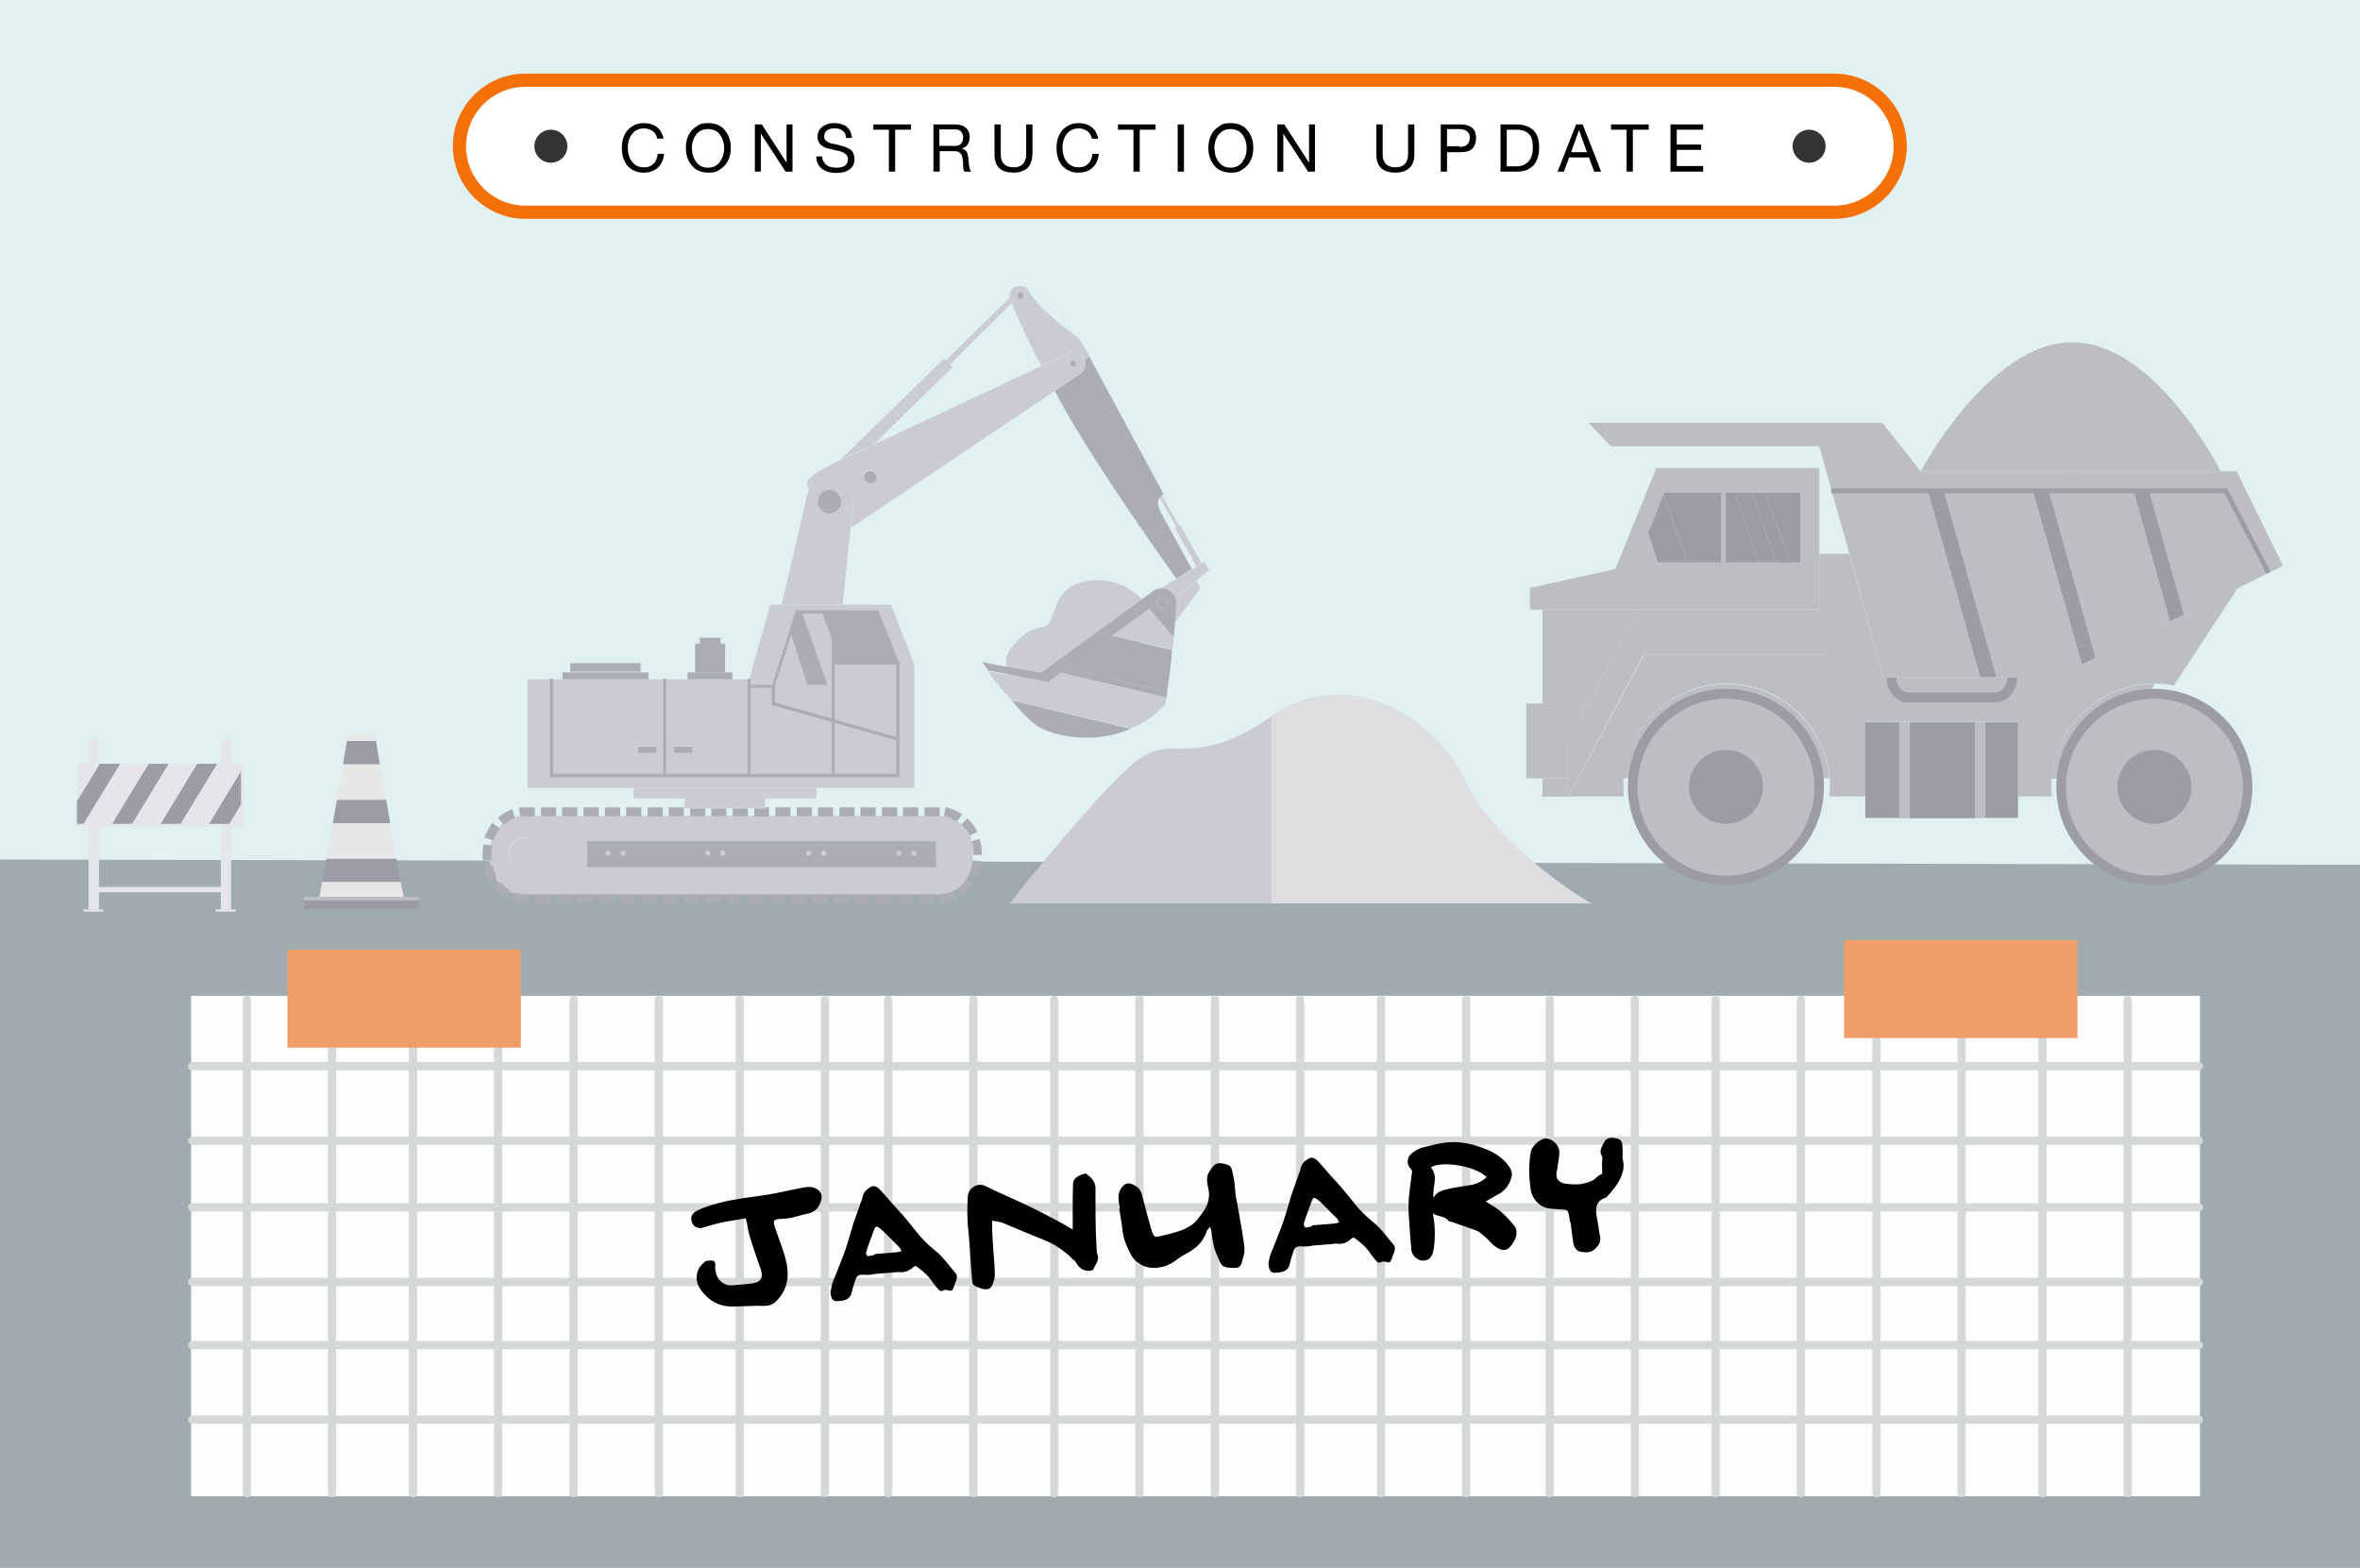 <?xml version="1.0" encoding="UTF-8"?> <svg xmlns="http://www.w3.org/2000/svg" xmlns:xlink="http://www.w3.org/1999/xlink" version="1.1" id="Layer_1" x="0px" y="0px" viewBox="0 0 715 475" style="enable-background:new 0 0 715 475;" xml:space="preserve"> <style type="text/css"> .st0{fill:#E1F1F2;} .st1{fill:#A0ABB0;} .st2{fill:#CBCBD4;} .st3{fill:#ACACB7;} .st4{fill:#DEDEE1;} .st5{fill:#BDBDC4;} .st6{fill:#9C9CA6;} .st7{fill:#E8E7E7;} .st8{fill:#E5E5EA;} .st9{fill:#FFFFFF;stroke:#F4710A;stroke-width:4;stroke-miterlimit:10;} .st10{enable-background:new ;} .st11{fill:#333333;} .st12{fill-rule:evenodd;clip-rule:evenodd;fill:#FDFDFD;} .st13{fill:none;stroke:#D4D8D9;stroke-width:2.5;stroke-linecap:round;stroke-linejoin:bevel;stroke-miterlimit:10;} .st14{fill-rule:evenodd;clip-rule:evenodd;fill:#EF9E69;} </style> <g id="Layer_1_1_"> <g> <rect class="st0" width="715" height="475"></rect> <polygon class="st1" points="0,475 715,475 715,262 0,260.4 "></polygon> <g> <g> <g> <path class="st2" d="M348.2,184.4c0,0-5.7-9.9-18.1-8.5s-9.4,13-14.1,14s-6.6,2.5-10.1,7.1c-3.6,4.6,2,15.5,9.1,17.2 C322,215.9,352.4,196,348.2,184.4z"></path> <g> <g> <g id="XMLID_14_"> <g> <path class="st2" d="M364.7,170.2l1.7,2.5l-4,3.2l0,0l-6.5,5.1c-0.7-1.6-2.2-2.7-4.1-2.7c-0.1,0-0.2,0-0.2,0l0,0l4.8-2.9 l4.7-2.9l2.2-1.3l0.8-0.5l0,0L364.7,170.2z"></path> <polygon class="st2" points="357.6,159.1 364,170.6 363.2,171.1 362.5,171.6 356,160.1 356.8,159.6 "></polygon> <path class="st2" d="M362.4,176l1.3,2.1c0,0-7.1,9.7-7.8,10.5l0,0c0.2-1.9,0.3-3.8,0.4-5.8c0-0.6-0.1-1.2-0.4-1.7 L362.4,176z"></path> <path class="st3" d="M361.1,172.4l-4.7,2.9c0,0-24-33.2-35.5-54.3c-0.5-0.9-0.9-1.8-1.4-2.6l0,0l8.2-5.5 c0.7-0.7,1.1-1.6,1.1-2.7c0-0.5-0.1-1-0.3-1.4l1.6-0.6c5.4,10,16.4,30.3,22.5,41.6c0,0-0.5,0.1-0.9,0.6 c-0.8,0.7-1.5,2.2,0.2,5.2C354.6,160.5,361.1,172.4,361.1,172.4z"></path> <path class="st3" d="M356,181c0.2,0.6,0.4,1.1,0.4,1.7c-0.1,2-0.2,3.8-0.4,5.8c-0.1,1.6-0.2,3.2-0.4,4.8l-7.4-8.8 l-11.3,8.2l-2,1.4l-11.5,8.3l-2,1.4l-3.8,2.8l-18.2-3.5c-1.1-1.6-1.9-2.6-1.9-2.6c6,1.4,18,3.3,18,3.3l33.3-24.3 c0.7-0.7,1.8-1.2,2.9-1.3c0.1,0,0.2,0,0.2,0C353.7,178.2,355.2,179.3,356,181z M353.6,182.7c0-0.9-0.7-1.7-1.7-1.7 c-0.9,0-1.7,0.7-1.7,1.7s0.7,1.7,1.7,1.7C352.8,184.4,353.6,183.6,353.6,182.7z"></path> <path class="st2" d="M348.2,184.4l7.4,8.8c-0.1,1.3-0.2,2.5-0.4,3.7l-18.3-4.4L348.2,184.4z"></path> <path class="st3" d="M336.8,192.6l18.3,4.4c-0.1,0.7-0.1,1.2-0.2,1.9l-20.1-4.8L336.8,192.6z"></path> <path class="st3" d="M334.9,194l20.1,4.8c-0.5,4.4-1,8.1-1.4,10.8l0,0l-30.2-7.2L334.9,194z"></path> <path class="st3" d="M353.7,209.6L353.7,209.6c-0.1,0.7-0.2,1.3-0.3,1.8l-31.9-7.6l2-1.4L353.7,209.6z"></path> <path class="st2" d="M321.4,203.8l31.9,7.6c-0.2,1.4-0.4,2.2-0.4,2.2c-2.4,2.5-5.1,4.5-7.8,6l-40.7-9.6 c-2.1-2.5-3.9-5-5.2-6.7l18.2,3.5L321.4,203.8z"></path> <path class="st3" d="M351.9,181c0.9,0,1.7,0.7,1.7,1.7s-0.7,1.7-1.7,1.7c-0.9,0-1.7-0.7-1.7-1.7 C350.1,181.8,350.8,181,351.9,181z"></path> <path class="st2" d="M304.5,209.8l40.7,9.6c-0.8,0.5-1.8,0.9-2.6,1.3l-36.1-8.6l0,0C305.8,211.4,305.2,210.7,304.5,209.8z"></path> <path class="st3" d="M306.5,212.2l36.1,8.6c-11.9,5.1-25,2.1-29.5-1.7C311.2,217.5,308.7,215,306.5,212.2z"></path> <path class="st2" d="M330.2,108.2l-1.6,0.6c-0.6-1.3-1.9-2.2-3.4-2.2c-0.7,0-1.3,0.2-1.9,0.6c0,0-3,1.4-7.9,3.6 c-5.6-10.9-8-16.9-8.9-18.9l0,0l-0.6-1.5l0,0c0-0.2-0.1-0.4-0.1-0.6c0-1.8,1.4-3.2,3.2-3.2c1.2,0,2.3,0.7,2.8,1.7 c1.2,2.5,5,6.1,8.4,9s6.6,5.1,6.6,5.1S328.2,104.6,330.2,108.2z M309.6,89.7c0-0.3-0.2-0.5-0.5-0.5s-0.5,0.2-0.5,0.5 s0.2,0.5,0.5,0.5S309.6,90,309.6,89.7z"></path> <path class="st2" d="M328.5,108.9c0.2,0.5,0.3,0.9,0.3,1.4c0,1-0.5,2-1.1,2.7l-8.2,5.5l0,0l-61.7,41.4l0.7-6.3 c0.1-0.5,0.1-0.8,0.1-1.3c0-3.9-3.3-7.2-7.2-7.2c-2.5,0-4.8,1.3-6.1,3.4c-1.1-2.2-2.3-3.2,6.1-7.5c0.7-0.4,1.8-0.9,3.3-1.6 c2.5-1.2,6.1-2.9,10.4-4.9c15.2-7.1,38.6-18,50.5-23.7c4.8-2.2,7.9-3.6,7.9-3.6c0.6-0.4,1.2-0.6,1.9-0.6 C326.6,106.6,327.9,107.5,328.5,108.9z M326,110.3c0-0.5-0.4-0.9-0.9-0.9s-0.9,0.4-0.9,0.9s0.4,0.9,0.9,0.9 S326,110.7,326,110.3z M265.6,144.3c0-1-0.8-1.9-1.9-1.9s-1.9,0.8-1.9,1.9s0.8,1.9,1.9,1.9S265.6,145.4,265.6,144.3z"></path> <path class="st3" d="M325.1,109.3c0.5,0,0.9,0.4,0.9,0.9s-0.4,0.9-0.9,0.9s-0.9-0.4-0.9-0.9 C324.3,109.7,324.6,109.3,325.1,109.3z"></path> <path class="st2" d="M309.1,89.2c0.3,0,0.5,0.2,0.5,0.5s-0.2,0.5-0.5,0.5s-0.5-0.2-0.5-0.5S308.9,89.2,309.1,89.2z"></path> <path class="st2" d="M306.5,91.8l-18.6,18.6l-1.3-1.3l19.4-19l0.1,0.2l0,0c0.1,0.2,0.1,0.4,0.2,0.6l0.1,0.1 C306.2,91.1,306.3,91.3,306.5,91.8z"></path> <path class="st3" d="M297.5,258.4v0.6h-2.7v-0.6c0-0.7-0.1-1.3-0.2-1.9c0-0.2-0.1-0.4-0.1-0.6c-0.1-0.4-0.2-0.7-0.3-1 l2.6-0.8C297.2,255.5,297.5,256.9,297.5,258.4z"></path> <path class="st3" d="M294.7,260.7l2.7,0.2c-0.1,1.7-0.6,3.4-1.2,4.9l-2.5-1c0.1-0.2,0.2-0.5,0.3-0.7 c0.1-0.3,0.2-0.6,0.3-0.9v-0.1c0-0.2,0.1-0.3,0.1-0.5c0.1-0.6,0.2-1.1,0.3-1.7l0,0C294.7,260.8,294.7,260.8,294.7,260.7z"></path> <path class="st3" d="M296.1,252.1l-2.5,1.1c-0.3-0.7-0.7-1.2-1-1.8c-0.2-0.3-0.4-0.6-0.7-0.8c-0.2-0.3-0.5-0.5-0.7-0.7 l1.9-2C294.4,249.2,295.4,250.5,296.1,252.1z"></path> <path class="st3" d="M292.9,266.3l2.3,1.5c-0.9,1.5-2.2,2.8-3.5,3.7l-1.6-2.2c0,0,0,0,0.1,0c0.3-0.2,0.5-0.4,0.7-0.6 c0.3-0.2,0.5-0.5,0.7-0.7s0.4-0.4,0.6-0.7C292.5,266.9,292.7,266.5,292.9,266.3z"></path> <path class="st2" d="M294.7,259.1v0.8c0,0.4,0,0.7-0.1,1.1l0,0c-0.1,0.6-0.1,1.1-0.3,1.7c0,0.2-0.1,0.3-0.1,0.5v0.1 c-0.1,0.3-0.2,0.6-0.3,0.9c-0.1,0.3-0.2,0.5-0.3,0.7c-0.2,0.5-0.5,1-0.7,1.4s-0.5,0.7-0.7,1c-0.2,0.2-0.4,0.5-0.6,0.7 c-0.2,0.3-0.5,0.5-0.7,0.7s-0.5,0.4-0.7,0.6c0,0,0,0-0.1,0c-0.5,0.3-0.9,0.6-1.4,0.8c-1.2,0.6-2.5,0.9-3.8,0.9H283h-4.6 h-1.9h-4.6H270h-4.6h-1.9H259h-1.9h-4.6h-1.9H246h-1.9h-4.6h-1.9H233h-1.9h-4.6h-1.9H220h-1.9h-4.6h-1.9H207h-1.9h-4.6 h-1.9H194h-1.9h-4.7h-1.9h-4.6H179h-4.6h-1.9h-4.6H166h-4.6h-1.9h-1.6c-0.4,0-0.7,0-0.9-0.1c0,0,0,0-0.1,0 c-1-0.1-2.1-0.5-3-0.9l0,0c-0.3-0.2-0.6-0.3-0.8-0.5s-0.6-0.4-0.7-0.6l-0.1-0.1c-0.2-0.2-0.4-0.4-0.6-0.6 c-0.1-0.1-0.1-0.1-0.1-0.2c-0.2-0.2-0.4-0.4-0.6-0.6l-0.1-0.1c-0.4-0.5-0.7-0.8-0.9-1.3c-0.2-0.3-0.4-0.6-0.5-0.9 c-0.2-0.3-0.3-0.7-0.4-0.9c-0.2-0.7-0.5-1.3-0.6-2s-0.2-1.6-0.2-2.3v-1.4c0-0.7,0.1-1.3,0.2-2c0-0.1,0-0.2,0-0.2 c0.1-0.7,0.3-1.2,0.5-1.9c0.1-0.3,0.2-0.5,0.3-0.7c0,0,0,0,0-0.1c0.1-0.2,0.2-0.5,0.4-0.7c0-0.1,0.1-0.3,0.2-0.4 c0.1-0.2,0.2-0.4,0.3-0.6c0.2-0.4,0.5-0.7,0.7-0.9c0.4-0.5,0.7-0.8,1.1-1.2c0.3-0.2,0.6-0.5,0.7-0.7c0.8-0.6,1.7-1,2.6-1.4 c0.5-0.2,1-0.3,1.6-0.4c0.1,0,0.3,0,0.4-0.1c0.3,0,0.6,0,0.7,0h3.3h1.9h4.6h1.9h4.6h1.9h4.6h1.9h4.6h1.9h4.6h1.9h4.6h1.9 h4.6h1.9h4.6h1.9h4.6h1.9h4.6h1.9h4.6h1.9h4.6h1.9h4.6h1.9h4.6h1.9h4.6h1.9h4.6h1.9h4.6h1.9h4.6h1.9h4.6h0.2 c0.6,0,1.2,0.1,1.8,0.2c0.1,0,0.2,0,0.3,0.1c0.2,0,0.4,0.1,0.6,0.2c0.2,0.1,0.4,0.1,0.6,0.2c0.1,0,0.1,0,0.2,0.1 c0.2,0.1,0.5,0.2,0.7,0.4c0.1,0,0.2,0.1,0.3,0.2c0.2,0.1,0.4,0.2,0.6,0.3c0.1,0,0.1,0.1,0.2,0.1c0.5,0.3,0.8,0.7,1.2,1 c0.3,0.2,0.5,0.5,0.7,0.7c0.2,0.3,0.5,0.6,0.7,0.8c0.4,0.6,0.7,1.1,1,1.8l0,0c0.2,0.5,0.5,1,0.6,1.6c0.1,0.4,0.2,0.7,0.3,1 c0,0.2,0.1,0.4,0.1,0.6c0.1,0.7,0.2,1.3,0.2,1.9L294.7,259.1L294.7,259.1z M283.6,262.6v-8H177.9v8H283.6z M164.4,258.8 c0-2.8-2.2-5.1-5.1-5.1c-2.9,0-5.1,2.2-5.1,5.1c0,2.8,2.2,5.1,5.1,5.1S164.4,261.6,164.4,258.8z"></path> <path class="st3" d="M291.5,246.7l-1.6,2.2c-0.1,0-0.1-0.1-0.2-0.1c-0.2-0.1-0.4-0.2-0.6-0.3c-0.1-0.1-0.2-0.1-0.3-0.2 c-0.2-0.1-0.5-0.2-0.7-0.4c-0.1,0-0.1-0.1-0.2-0.1c-0.2-0.1-0.4-0.1-0.6-0.2s-0.4-0.1-0.6-0.2c-0.1,0-0.2-0.1-0.3-0.1 c-0.1,0-0.3-0.1-0.4-0.1l0.5-2.7C288.4,245,290.1,245.7,291.5,246.7z"></path> <path class="st3" d="M288.7,270l1.2,2.4c-1.6,0.7-3.3,1.1-5.1,1.1h-0.1l0.1-2.7C286.3,270.9,287.6,270.6,288.7,270z"></path> <path class="st2" d="M287.9,110.5l0.7,0.7l-23.7,23.3c-4.2,2-7.8,3.6-10.4,4.9l31.5-30.8l0.7,0.7L287.9,110.5z"></path> <rect x="280.1" y="244.6" class="st3" width="4.6" height="2.7"></rect> <path class="st3" d="M283.6,254.7v8H177.9v-8L283.6,254.7L283.6,254.7z M277.6,258.5c0-0.4-0.4-0.7-0.7-0.7 s-0.7,0.4-0.7,0.7c0,0.4,0.4,0.7,0.7,0.7S277.6,258.9,277.6,258.5z M273,258.5c0-0.4-0.4-0.7-0.7-0.7s-0.7,0.4-0.7,0.7 c0,0.4,0.4,0.7,0.7,0.7C272.7,259.2,273,258.9,273,258.5z M250.3,258.5c0-0.4-0.4-0.7-0.7-0.7s-0.7,0.4-0.7,0.7 c0,0.4,0.4,0.7,0.7,0.7C250,259.2,250.3,258.9,250.3,258.5z M245.7,258.5c0-0.4-0.4-0.7-0.7-0.7c-0.4,0-0.7,0.4-0.7,0.7 c0,0.4,0.4,0.7,0.7,0.7C245.4,259.2,245.7,258.9,245.7,258.5z M219.7,258.5c0-0.4-0.4-0.7-0.7-0.7c-0.4,0-0.7,0.4-0.7,0.7 c0,0.4,0.4,0.7,0.7,0.7S219.7,258.9,219.7,258.5z M215.1,258.5c0-0.4-0.4-0.7-0.7-0.7s-0.7,0.4-0.7,0.7 c0,0.4,0.4,0.7,0.7,0.7C214.8,259.2,215.1,258.9,215.1,258.5z M189.5,258.5c0-0.4-0.4-0.7-0.7-0.7s-0.7,0.4-0.7,0.7 c0,0.4,0.4,0.7,0.7,0.7C189.2,259.2,189.5,258.9,189.5,258.5z M184.9,258.5c0-0.4-0.4-0.7-0.7-0.7s-0.7,0.4-0.7,0.7 c0,0.4,0.4,0.7,0.7,0.7S184.9,258.9,184.9,258.5z"></path> <rect x="278.4" y="270.9" class="st3" width="4.6" height="2.7"></rect> <rect x="273.6" y="244.6" class="st3" width="4.6" height="2.7"></rect> <path class="st2" d="M276.8,257.7c0.4,0,0.7,0.4,0.7,0.7c0,0.4-0.4,0.7-0.7,0.7s-0.7-0.4-0.7-0.7 C276.1,258.1,276.5,257.7,276.8,257.7z"></path> <polygon class="st2" points="277,201.2 277,238.7 247.3,238.7 192,238.7 159.8,238.7 159.8,205.8 167.1,205.8 167.1,235 201.4,235 227,235 252.5,235 272,235 272,224.1 272,200.9 265.6,185.4 265.6,183.2 269.9,183.2 "></polygon> <rect x="272" y="270.9" class="st3" width="4.6" height="2.7"></rect> <path class="st2" d="M272.2,257.7c0.4,0,0.7,0.4,0.7,0.7c0,0.4-0.4,0.7-0.7,0.7s-0.7-0.4-0.7-0.7S271.9,257.7,272.2,257.7z "></path> <polygon class="st2" points="272,224.1 272,235 252.5,235 252.5,218.5 "></polygon> <polygon class="st2" points="272,200.9 272,224.1 252.5,218.5 252.5,208.1 252.5,202.4 252.5,200.9 "></polygon> <polygon class="st3" points="265.6,185.4 272,200.9 252.5,200.9 252.5,194.9 252.5,185.4 "></polygon> <rect x="267.2" y="244.6" class="st3" width="4.6" height="2.7"></rect> <rect x="265.5" y="270.9" class="st3" width="4.6" height="2.7"></rect> <polygon class="st2" points="265.6,183.2 265.6,185.4 252.5,185.4 248.9,185.4 246.4,185.4 243,185.4 241.4,185.4 239.4,191.7 239.4,191.7 234.3,208.1 227,208.1 227,205.8 233.4,183.2 236.8,183.2 255.3,183.2 "></polygon> <rect x="260.7" y="244.6" class="st3" width="4.6" height="2.7"></rect> <path class="st3" d="M263.7,142.6c1,0,1.9,0.8,1.9,1.9s-0.8,1.9-1.9,1.9s-1.9-0.8-1.9-1.9S262.7,142.6,263.7,142.6z"></path> <rect x="259" y="270.9" class="st3" width="4.6" height="2.7"></rect> <rect x="254.3" y="244.6" class="st3" width="4.6" height="2.7"></rect> <path class="st2" d="M258.5,152.2c0,0.5,0,0.9-0.1,1.3l-0.7,6.3l0,0l-2.4,23.4h-18.5l7.4-31.8v-0.1l0.3-1.3 c0.2-0.6,0.5-1.1,0.7-1.6c1.3-2.1,3.6-3.4,6.1-3.4C255.3,145,258.5,148.2,258.5,152.2z M254.9,152c0-2.1-1.6-3.6-3.6-3.6 s-3.6,1.6-3.6,3.6s1.6,3.6,3.6,3.6C253.2,155.7,254.9,154,254.9,152z"></path> <rect x="252.6" y="270.9" class="st3" width="4.6" height="2.7"></rect> <polygon class="st2" points="252.5,218.5 252.5,235 227,235 227,208.1 234.3,208.1 234.3,213.3 "></polygon> <polygon class="st2" points="250.9,208.1 252.5,208.1 252.5,218.5 234.3,213.3 234.3,208.1 244.7,208.1 "></polygon> <polygon class="st2" points="252.5,202.4 252.5,208.1 250.9,208.1 243,185.4 246.4,185.4 "></polygon> <polygon class="st2" points="252.5,200.9 252.5,202.4 246.4,185.4 248.9,185.4 252.5,194.9 "></polygon> <polygon class="st3" points="252.5,185.4 252.5,194.9 248.9,185.4 "></polygon> <rect x="247.8" y="244.6" class="st3" width="4.6" height="2.7"></rect> <circle class="st3" cx="251.3" cy="152" r="3.6"></circle> <polygon class="st3" points="250.9,208.1 244.7,208.1 239.4,191.7 239.4,191.7 241.4,185.4 243,185.4 "></polygon> <rect x="246.1" y="270.9" class="st3" width="4.6" height="2.7"></rect> <path class="st2" d="M249.5,257.7c0.4,0,0.7,0.4,0.7,0.7c0,0.4-0.4,0.7-0.7,0.7s-0.7-0.4-0.7-0.7S249.1,257.7,249.5,257.7z "></path> <polygon class="st2" points="247.3,238.7 247.3,241.9 231.8,241.9 207.4,241.9 192,241.9 192,238.7 "></polygon> <rect x="241.4" y="244.6" class="st3" width="4.6" height="2.7"></rect> <path class="st2" d="M245,257.7c0.4,0,0.7,0.4,0.7,0.7c0,0.4-0.4,0.7-0.7,0.7s-0.7-0.4-0.7-0.7S244.5,257.7,245,257.7z"></path> <polygon class="st2" points="239.4,191.7 244.7,208.1 234.3,208.1 "></polygon> <rect x="239.7" y="270.9" class="st3" width="4.6" height="2.7"></rect> <rect x="234.9" y="244.6" class="st3" width="4.6" height="2.7"></rect> <rect x="233.2" y="270.9" class="st3" width="4.6" height="2.7"></rect> <polygon class="st3" points="233,244.6 233,247.4 228.5,247.4 228.5,244.9 231.8,244.9 231.8,244.6 "></polygon> <rect x="228.5" y="244.6" class="st2" width="3.4" height="0.3"></rect> <polygon class="st2" points="231.8,241.9 231.8,244.6 228.5,244.6 228.5,244.9 226.6,244.9 226.6,244.6 222,244.6 222,244.9 220.1,244.9 220.1,244.6 215.5,244.6 215.5,244.9 213.7,244.9 213.7,244.6 209.1,244.6 209.1,244.9 207.4,244.9 207.4,241.9 "></polygon> <rect x="226.8" y="270.9" class="st3" width="4.6" height="2.7"></rect> <path class="st2" d="M227,208.1V235h-25.6v-29.2h7H222h5.1L227,208.1L227,208.1z M209.8,228v-1.9h-5.6v1.9H209.8z"></path> <rect x="222" y="244.9" class="st3" width="4.6" height="2.4"></rect> <rect x="222" y="244.6" class="st2" width="4.6" height="0.3"></rect> <rect x="220.3" y="270.9" class="st3" width="4.6" height="2.7"></rect> <polygon class="st3" points="221.9,203.7 221.9,205.8 208.3,205.8 208.3,203.7 210.6,203.7 219.7,203.7 "></polygon> <rect x="215.5" y="244.9" class="st3" width="4.6" height="2.4"></rect> <rect x="215.5" y="244.6" class="st2" width="4.6" height="0.3"></rect> <polygon class="st3" points="219.7,195 219.7,203.7 210.6,203.7 210.6,195 212,195 218.3,195 "></polygon> <path class="st2" d="M218.9,257.7c0.5,0,0.7,0.4,0.7,0.7c0,0.4-0.4,0.7-0.7,0.7c-0.4,0-0.7-0.4-0.7-0.7 S218.5,257.7,218.9,257.7z"></path> <rect x="213.9" y="270.9" class="st3" width="4.6" height="2.7"></rect> <rect x="212" y="193.2" class="st3" width="6.3" height="1.9"></rect> <path class="st2" d="M214.3,257.7c0.5,0,0.7,0.4,0.7,0.7c0,0.4-0.4,0.7-0.7,0.7s-0.7-0.4-0.7-0.7S213.9,257.7,214.3,257.7z "></path> <rect x="209.1" y="244.9" class="st3" width="4.6" height="2.4"></rect> <rect x="209.1" y="244.6" class="st2" width="4.6" height="0.3"></rect> <rect x="207.3" y="270.9" class="st3" width="4.6" height="2.7"></rect> <rect x="204.2" y="226.2" class="st3" width="5.6" height="1.9"></rect> <rect x="202.6" y="244.6" class="st3" width="4.6" height="2.7"></rect> <rect x="200.8" y="270.9" class="st3" width="4.6" height="2.7"></rect> <path class="st2" d="M201.4,205.8v29.3h-34.2v-29.3h3.3h26H201.4z M198.9,228v-1.9h-5.6v1.9H198.9z"></path> <rect x="196.2" y="244.6" class="st3" width="4.6" height="2.7"></rect> <rect x="194.4" y="270.9" class="st3" width="4.6" height="2.7"></rect> <rect x="193.3" y="226.2" class="st3" width="5.6" height="1.9"></rect> <polygon class="st3" points="196.5,203.7 196.5,205.8 170.4,205.8 170.4,203.7 172.8,203.7 194.1,203.7 "></polygon> <rect x="189.7" y="244.6" class="st3" width="4.6" height="2.7"></rect> <rect x="172.8" y="200.9" class="st3" width="21.3" height="2.6"></rect> <rect x="187.9" y="270.9" class="st3" width="4.6" height="2.7"></rect> <path class="st2" d="M188.8,257.7c0.4,0,0.7,0.4,0.7,0.7c0,0.4-0.4,0.7-0.7,0.7s-0.7-0.4-0.7-0.7 C188,258.1,188.3,257.7,188.8,257.7z"></path> <rect x="183.3" y="244.6" class="st3" width="4.6" height="2.7"></rect> <rect x="181.5" y="270.9" class="st3" width="4.6" height="2.7"></rect> <path class="st2" d="M184.2,257.7c0.4,0,0.7,0.4,0.7,0.7c0,0.4-0.4,0.7-0.7,0.7s-0.7-0.4-0.7-0.7 C183.4,258.1,183.7,257.7,184.2,257.7z"></path> <rect x="176.8" y="244.6" class="st3" width="4.6" height="2.7"></rect> <rect x="175" y="270.9" class="st3" width="4.6" height="2.7"></rect> <rect x="170.3" y="244.6" class="st3" width="4.6" height="2.7"></rect> <rect x="168.6" y="270.9" class="st3" width="4.6" height="2.7"></rect> <rect x="163.9" y="244.6" class="st3" width="4.6" height="2.7"></rect> <rect x="162.1" y="270.9" class="st3" width="4.6" height="2.7"></rect> <path class="st2" d="M159.4,253.8c2.8,0,5.1,2.2,5.1,5.1c0,2.8-2.2,5.1-5.1,5.1s-5.1-2.2-5.1-5.1S156.6,253.8,159.4,253.8z "></path> <path class="st3" d="M162,244.6v2.7h-3.3c-0.3,0-0.6,0-0.7,0s-0.3,0-0.4,0.1l-0.4-2.7c0.5-0.1,1-0.1,1.5-0.1H162z"></path> <path class="st3" d="M160.3,270.9v2.7h-1.6c-1.1,0-2.3-0.2-3.4-0.6l0.8-2.6c0.5,0.2,1,0.3,1.6,0.4h0.1 c0.3,0,0.7,0.1,0.9,0.1H160.3L160.3,270.9z"></path> <path class="st3" d="M155.2,245.2l0.8,2.6c-0.9,0.3-1.9,0.7-2.6,1.4c-0.3,0.2-0.6,0.5-0.7,0.7l-1.9-2.1 C152,246.6,153.5,245.8,155.2,245.2z"></path> <path class="st3" d="M154.6,269.9l-1.2,2.4c-1.5-0.8-2.8-1.9-3.9-3.3l2.2-1.8c0,0,0,0.1,0.1,0.1c0.2,0.2,0.4,0.4,0.6,0.6 c0,0.1,0.1,0.1,0.1,0.2c0.2,0.2,0.4,0.4,0.6,0.6l0.1,0.1c0.3,0.2,0.5,0.4,0.7,0.6C154.1,269.6,154.3,269.7,154.6,269.9 L154.6,269.9z"></path> <path class="st3" d="M151.4,251c-0.3,0.3-0.5,0.7-0.7,0.9c-0.1,0.2-0.2,0.4-0.3,0.6c-0.1,0.1-0.2,0.3-0.2,0.4 c-0.1,0.2-0.2,0.5-0.4,0.7v0.1c-0.1,0.2-0.2,0.5-0.3,0.7c0,0.1-0.1,0.1-0.1,0.2l-2.6-0.8c0.6-1.7,1.3-3.2,2.4-4.5 L151.4,251z"></path> <path class="st3" d="M150.1,265.1c0.2,0.3,0.3,0.7,0.5,0.9l-2.3,1.4c-0.8-1.5-1.5-3.1-1.8-4.8l2.7-0.5 c0.1,0.7,0.4,1.3,0.6,2C149.9,264.5,149.9,264.8,150.1,265.1z"></path> <path class="st3" d="M149.1,256.2c0,0.1,0,0.2,0,0.2c-0.1,0.7-0.2,1.3-0.2,2v1.4c0,0.2,0,0.5,0,0.7l-2.7,0.2 c0-0.3,0-0.6,0-0.8v-1.4c0-0.9,0.1-1.8,0.2-2.7L149.1,256.2z"></path> </g> </g> <g> <rect x="234.3" y="207.5" class="st2" width="18.2" height="0.9"></rect> </g> <g> <rect x="252" y="185.3" class="st3" width="0.9" height="33"></rect> </g> <g> <rect x="252.5" y="200.4" class="st3" width="19.5" height="0.9"></rect> </g> <g> <polygon class="st3" points="272.5,235.5 166.6,235.5 166.6,205.7 167.6,205.7 167.6,234.4 271.5,234.4 271.5,201 265.3,185.9 241.7,185.9 234.6,208.4 226.8,208.4 226.8,207.5 234,207.5 241.1,184.9 266,184.9 266.1,185.1 272.5,200.9 "></polygon> </g> <g> <rect x="226.5" y="205.7" class="st3" width="0.9" height="29.3"></rect> </g> <g> <rect x="200.9" y="205.7" class="st3" width="0.9" height="29.3"></rect> </g> <g> <polygon class="st3" points="271.9,224.4 233.8,213.6 233.8,208 234.8,208 234.8,212.8 272.2,223.5 "></polygon> </g> <g> <path class="st3" d="M309.2,90.5c-0.6,0-0.9-0.5-0.9-0.9c0-0.6,0.5-0.9,0.9-0.9c0.6,0,0.9,0.5,0.9,0.9 C310.1,90.2,309.7,90.5,309.2,90.5z"></path> </g> <g> <rect x="252" y="218.4" class="st3" width="0.9" height="16.6"></rect> </g> <g> <rect x="353.9" y="149.7" transform="matrix(0.871 -0.491 0.491 0.871 -30.441 194.05)" class="st2" width="0.9" height="10.6"></rect> </g> </g> <g> <path class="st2" d="M305.9,273.7h176c0,0-28.3-16.5-37.9-36.9s-36.1-35.5-58.9-19.7c-22.7,15.7-28.9,5.9-38.9,12.1 C336.2,235.3,305.9,273.7,305.9,273.7z"></path> <path class="st4" d="M385.2,273.7H482c0,0-28.3-16.5-37.9-36.9s-36.1-35.5-58.9-19.7V273.7z"></path> </g> </g> </g> </g> <g> <g id="XMLID_15_"> <g> <path class="st5" d="M489.4,172.4l12.4-30.6h49.4v26v16.9h-54.3h-29.6h-3.8v-6.6L489.4,172.4z M503.8,148.6l-0.1,0.3l0,0 l-4.7,11.7l-4.2,10.6h7.6h9h10.8h11h5.3h4.3h3.5v-22.5h-11.8h-4h-5.1h-3.1L503.8,148.6L503.8,148.6z"></path> <polygon class="st6" points="503.8,148.6 522.3,148.6 522.3,171.2 511.5,171.2 503.7,149 503.7,148.9 "></polygon> <polygon class="st5" points="677.6,142.8 691.7,171.4 687.4,173.5 674.5,148.6 651.1,148.6 646.3,148.6 620.7,148.6 615.8,148.6 588.9,148.6 584,148.6 554.9,148.6 551.2,135.2 488.1,135.2 481.2,128.1 570.3,128.1 581.9,142.8 627.8,142.8 672.8,142.8 "></polygon> <polygon class="st5" points="674.5,148.6 687.4,173.5 678,178.2 678,178.2 661.7,186.2 651.1,148.6 "></polygon> <path class="st5" d="M630.7,201.3l4.2-2.1l0,0l22.5-10.9l4.2-2.1l16.3-8l-19.3,29.5c-1.9-0.4-3.8-0.6-5.8-0.6 c-16.3,0-29.8,12.6-31.2,28.5c-0.1,0.8-0.1,1.8-0.1,2.7c0,1,0.1,2,0.2,3h-10.3v-22.6h-10h-3.1h-19.8h-3.1h-10.3v22.6h-4.9 v-18.2v-38.4v-16.9l10.3,37.2h1c0,4.1,3,7.6,6.6,7.6h26.5c3.6,0,6.6-3.4,6.6-7.6h11.9L630.7,201.3z"></path> <path class="st5" d="M652.8,210.3c15.5,0,28.2,12.6,28.2,28.2c0,15.5-12.6,28.2-28.2,28.2s-28.2-12.6-28.2-28.2 c0-0.9,0-1.8,0.2-2.7c1.3-13.8,12.5-24.6,26.4-25.5C651.8,210.3,652.2,210.3,652.8,210.3z M678,238.5 c0-13.8-11.2-25.1-25.1-25.1c-13.8,0-25.1,11.2-25.1,25.1c0,13.8,11.2,25.1,25.1,25.1C666.7,263.5,678,252.3,678,238.5z"></path> <path class="st5" d="M672.8,142.8h-45v-39.1C653.2,103.7,672.8,142.8,672.8,142.8z"></path> <path class="st5" d="M652.8,213.4c13.8,0,25.1,11.2,25.1,25.1c0,13.8-11.2,25.1-25.1,25.1c-13.8,0-25.1-11.2-25.1-25.1 C627.7,224.6,639,213.4,652.8,213.4z M665.6,238.5c0-7-5.7-12.7-12.7-12.7s-12.7,5.7-12.7,12.7s5.7,12.7,12.7,12.7 S665.6,245.5,665.6,238.5z"></path> <path class="st6" d="M652.8,225.7c7,0,12.7,5.7,12.7,12.7s-5.7,12.7-12.7,12.7s-12.7-5.7-12.7-12.7S645.8,225.7,652.8,225.7z"></path> <polygon class="st6" points="651.1,148.6 661.7,186.2 657.4,188.3 646.3,148.6 "></polygon> <polygon class="st5" points="646.3,148.6 657.4,188.3 634.9,199.3 620.7,148.6 "></polygon> <path class="st5" d="M652.8,207.2l-1.7,3.2c-13.8,0.8-25.1,11.7-26.4,25.5h-0.1h-3.1C623,219.8,636.5,207.2,652.8,207.2z"></path> <polygon class="st6" points="620.7,148.6 634.9,199.3 634.9,199.3 630.7,201.3 615.8,148.6 "></polygon> <polygon class="st5" points="608.1,205.2 604.9,205.2 588.9,148.6 615.8,148.6 630.7,201.3 623,205.2 611.2,205.2 "></polygon> <path class="st5" d="M627.8,103.7v39.1h-45.9C581.9,142.8,602.6,103.7,627.8,103.7z"></path> <polygon class="st6" points="611.4,241.5 611.4,247.8 601.4,247.8 601.4,218.8 611.4,218.8 "></polygon> <path class="st6" d="M608.1,205.2h3.1c0,4.1-3,7.6-6.6,7.6h-26.5c-3.6,0-6.6-3.4-6.6-7.6h3.1c0,2.4,1.6,4.5,3.5,4.5h26.5 C606.5,209.6,608.1,207.6,608.1,205.2z"></path> <path class="st5" d="M604.9,205.2h3.2c0,2.4-1.6,4.5-3.5,4.5h-26.5c-1.9,0-3.5-2-3.5-4.5H600H604.9z"></path> <polygon class="st6" points="588.9,148.6 604.9,205.2 599.9,205.2 584,148.6 "></polygon> <rect x="598.3" y="218.8" class="st5" width="3.1" height="29.1"></rect> <polygon class="st5" points="571.6,205.2 570.6,205.2 560.3,167.8 560.3,167.8 554.9,148.6 584,148.6 599.9,205.2 574.7,205.2 "></polygon> <rect x="578.5" y="218.8" class="st6" width="19.8" height="29.1"></rect> <rect x="575.4" y="218.8" class="st5" width="3.1" height="29.1"></rect> <polygon class="st6" points="575.4,218.8 575.4,247.8 565.1,247.8 565.1,241.5 565.1,218.8 "></polygon> <path class="st5" d="M560.3,223.1v18.2h-6.1c0.1-0.9,0.2-2,0.2-3c0-0.9,0-1.8-0.1-2.7c-1.4-16-14.8-28.5-31.2-28.5 c-16.3,0-29.8,12.6-31.2,28.5c-0.1,0.8-0.1,1.8-0.1,2.7c0,1,0.1,2,0.2,3h-16.8l22.9-42.9h55.1v14.9L560.3,223.1z"></path> <polygon class="st5" points="560.3,184.8 560.3,223.1 553.1,213.4 553.1,198.4 497.9,198.4 475,241.5 475,235.8 475,224 481.1,213.1 496.9,184.8 551.2,184.8 "></polygon> <polygon class="st5" points="560.3,167.8 560.3,184.8 551.2,184.8 551.2,167.8 "></polygon> <path class="st5" d="M554.2,235.8h-3.1c-1.4-14.3-13.4-25.5-28.1-25.5s-26.7,11.1-28.1,25.5h-3.1c1.4-16,14.9-28.5,31.2-28.5 C539.4,207.2,552.9,219.8,554.2,235.8z"></path> <path class="st5" d="M551.1,235.8c0.1,0.8,0.1,1.8,0.1,2.7c0,15.5-12.6,28.2-28.2,28.2s-28.2-12.6-28.2-28.2 c0-0.9,0-1.8,0.2-2.7c1.3-14.3,13.4-25.5,28.1-25.5C537.8,210.3,549.7,221.4,551.1,235.8z M548.1,238.5 c0-13.8-11.2-25.1-25.1-25.1c-13.8,0-25.1,11.2-25.1,25.1c0,13.8,11.2,25.1,25.1,25.1C536.9,263.5,548.1,252.3,548.1,238.5z"></path> <polygon class="st6" points="546.3,148.6 546.3,171.2 542.8,171.2 534.5,148.6 "></polygon> <polygon class="st6" points="534.5,148.6 542.8,171.2 538.5,171.2 530.5,148.7 530.5,148.6 "></polygon> <path class="st5" d="M523,213.4c13.8,0,25.1,11.2,25.1,25.1c0,13.8-11.2,25.1-25.1,25.1c-13.8,0-25.1-11.2-25.1-25.1 S509.2,213.4,523,213.4z M535.7,238.5c0-7-5.7-12.7-12.7-12.7s-12.7,5.7-12.7,12.7s5.7,12.7,12.7,12.7 S535.7,245.5,535.7,238.5z"></path> <polygon class="st6" points="530.5,148.7 538.5,171.2 533.2,171.2 525.4,148.6 530.5,148.6 "></polygon> <polygon class="st6" points="525.4,148.6 533.2,171.2 522.3,171.2 522.3,148.6 "></polygon> <path class="st6" d="M523,225.7c7,0,12.7,5.7,12.7,12.7s-5.7,12.7-12.7,12.7s-12.7-5.7-12.7-12.7S516,225.7,523,225.7z"></path> <polygon class="st6" points="503.7,149 511.5,171.2 502.4,171.2 499.1,160.7 "></polygon> <polygon class="st5" points="499.1,160.7 502.4,171.2 494.9,171.2 "></polygon> <polygon class="st5" points="496.9,184.8 481.1,213.1 467.3,213.1 467.3,184.8 "></polygon> <polygon class="st5" points="481.1,213.1 475,224 475,235.8 467.3,235.8 462.4,235.8 462.4,213.1 467.3,213.1 "></polygon> <rect x="467.3" y="235.8" class="st5" width="7.7" height="5.6"></rect> </g> </g> <g> <rect x="521.4" y="148.7" class="st5" width="1.5" height="22.5"></rect> </g> <g> <path class="st6" d="M522.9,268.1c-16.4,0-29.7-13.3-29.7-29.7s13.3-29.7,29.7-29.7s29.7,13.3,29.7,29.7 S539.3,268.1,522.9,268.1z M522.9,211.7c-14.7,0-26.8,12-26.8,26.8c0,14.7,12,26.8,26.8,26.8c14.7,0,26.8-12,26.8-26.8 C549.6,223.8,537.6,211.7,522.9,211.7z"></path> </g> <g> <path class="st5" d="M522.9,265c-14.7,0-26.6-11.9-26.6-26.6c0-14.7,11.9-26.6,26.6-26.6s26.6,11.9,26.6,26.6 C549.5,253.2,537.5,265,522.9,265z M522.9,214.9c-13,0-23.7,10.6-23.7,23.7c0,13,10.6,23.7,23.7,23.7c13,0,23.7-10.6,23.7-23.7 C546.5,225.5,535.9,214.9,522.9,214.9z"></path> </g> <g> <path class="st5" d="M522.9,252.7c-7.9,0-14.2-6.4-14.2-14.2c0-7.9,6.4-14.2,14.2-14.2s14.2,6.4,14.2,14.2 S530.8,252.7,522.9,252.7z M522.9,227.2c-6.2,0-11.2,5.1-11.2,11.2c0,6.2,5.1,11.2,11.2,11.2s11.2-5.1,11.2-11.2 C534.2,232.3,529.1,227.2,522.9,227.2z"></path> </g> <g> <path class="st6" d="M652.7,268.1c-16.4,0-29.7-13.3-29.7-29.7s13.3-29.7,29.7-29.7s29.7,13.3,29.7,29.7 S669.1,268.1,652.7,268.1z M652.7,211.7c-14.7,0-26.8,12-26.8,26.8c0,14.7,12,26.8,26.8,26.8s26.8-12,26.8-26.8 C679.5,223.8,667.4,211.7,652.7,211.7z"></path> </g> <g> <path class="st5" d="M652.7,265c-14.7,0-26.6-11.9-26.6-26.6c0-14.7,11.9-26.6,26.6-26.6s26.6,11.9,26.6,26.6 C679.3,253.2,667.3,265,652.7,265z M652.7,214.9c-13,0-23.7,10.6-23.7,23.7c0,13,10.6,23.7,23.7,23.7c13,0,23.7-10.6,23.7-23.7 S665.7,214.9,652.7,214.9z"></path> </g> <g> <path class="st5" d="M652.7,252.7c-7.9,0-14.2-6.4-14.2-14.2c0-7.9,6.4-14.2,14.2-14.2s14.2,6.4,14.2,14.2 S660.6,252.7,652.7,252.7z M652.7,227.2c-6.2,0-11.2,5.1-11.2,11.2c0,6.2,5.1,11.2,11.2,11.2c6.2,0,11.2-5.1,11.2-11.2 S658.9,227.2,652.7,227.2z"></path> </g> <g> <polygon class="st6" points="686.7,173.9 673.9,149.4 554.8,149.4 554.8,148 674.8,148 687.9,173.2 "></polygon> </g> <g> <path class="st5" d="M546.9,171.9h-53.2l9.6-24h43.6V171.9z M495.8,170.4h49.6v-21.1h-41.2L495.8,170.4z"></path> </g> </g> <g> <g id="XMLID_13_"> <g> <polygon class="st6" points="96.7,272.2 122.4,272.2 127,272.2 127,275.5 92,275.5 92,272.2 "></polygon> <polygon class="st6" points="120.1,260.1 121.4,267.2 97.6,267.2 98.9,260.1 "></polygon> <polygon class="st6" points="117,242.3 118.2,249.4 100.8,249.4 102.1,242.3 "></polygon> <polygon class="st6" points="113.9,224.5 115.1,231.6 103.9,231.6 105.1,224.5 "></polygon> <polygon class="st7" points="121.4,267.2 122.4,272.2 96.7,272.2 97.6,267.2 "></polygon> <polygon class="st7" points="113.4,222.2 113.9,224.5 105.1,224.5 105.6,222.2 "></polygon> <polygon class="st7" points="115.1,231.6 117,242.3 102.1,242.3 103.9,231.6 "></polygon> <polygon class="st7" points="118.2,249.4 120.1,260.1 98.9,260.1 100.8,249.4 "></polygon> </g> </g> <rect x="92" y="271.7" class="st5" width="35.1" height="1.1"></rect> </g> <g> <g id="XMLID_9_"> <g> <polygon class="st8" points="73.4,243.1 73.4,250.1 70,250.1 69.2,250.1 "></polygon> <polygon class="st6" points="73.4,232.9 73.4,243.1 69.2,250.1 66.9,250.1 63,250.1 "></polygon> <polygon class="st8" points="73.4,231.4 73.4,232.9 63,250.1 54.4,250.1 65.8,231.4 66.9,231.4 70,231.4 "></polygon> <polygon class="st8" points="71.4,275.5 71.4,276.2 65.4,276.2 65.4,275.5 66.9,275.5 70,275.5 "></polygon> <polygon class="st8" points="70,250.1 70,275.5 66.9,275.5 66.9,250.1 69.2,250.1 "></polygon> <path class="st8" d="M70,225.4v6h-3.1v-6c0-0.8,0.7-1.6,1.6-1.6C69.3,223.8,70,224.5,70,225.4z"></path> <polygon class="st6" points="65.8,231.4 54.4,250.1 48.3,250.1 59.7,231.4 "></polygon> <polygon class="st8" points="59.7,231.4 48.3,250.1 39.7,250.1 51.1,231.4 "></polygon> <polygon class="st6" points="51.1,231.4 39.7,250.1 33.6,250.1 45,231.4 "></polygon> <polygon class="st8" points="45,231.4 33.6,250.1 29.9,250.1 26.8,250.1 25,250.1 36.4,231.4 "></polygon> <polygon class="st6" points="36.4,231.4 25,250.1 23.3,250.1 23.3,242.7 30.2,231.4 "></polygon> <polygon class="st8" points="31.3,275.5 31.3,276.2 25.3,276.2 25.3,275.5 26.8,275.5 29.9,275.5 "></polygon> <polygon class="st8" points="30.2,231.4 23.3,242.7 23.3,231.4 26.8,231.4 29.9,231.4 "></polygon> <rect x="26.8" y="250.1" class="st8" width="3.2" height="25.5"></rect> <path class="st8" d="M29.9,225.4v6h-3.2v-6c0-0.8,0.7-1.6,1.6-1.6C29.3,223.8,29.9,224.5,29.9,225.4z"></path> </g> </g> <polygon class="st8" points="73.9,250.4 23.3,250.4 23.3,249.6 73,249.6 73,231.4 73.9,231.4 "></polygon> <rect x="29" y="268.7" class="st8" width="38.6" height="1.6"></rect> </g> </g> </g> </g> <g id="Layer_2_1_"> <path class="st9" d="M555.7,64.3H159.2c-11,0-20-8.9-20-20l0,0c0-11,8.9-20,20-20h396.5c11,0,20,8.9,20,20l0,0 C575.7,55.3,566.8,64.3,555.7,64.3z"></path> <g class="st10"> <path d="M197.7,39.7c-0.7-0.5-1.6-0.8-2.6-0.8c-0.9,0-1.6,0.2-2.2,0.5s-1.1,0.8-1.5,1.3s-0.7,1.2-0.9,1.8 c-0.2,0.7-0.3,1.4-0.3,2.2c0,0.8,0.1,1.6,0.3,2.3s0.5,1.4,0.9,1.9s0.9,1,1.5,1.3c0.6,0.3,1.3,0.5,2.2,0.5c0.6,0,1.2-0.1,1.7-0.3 c0.5-0.2,0.9-0.5,1.3-0.9c0.4-0.4,0.6-0.8,0.8-1.3c0.2-0.5,0.3-1.1,0.4-1.6h1.9c-0.2,1.8-0.8,3.2-1.9,4.2c-1.1,1-2.5,1.5-4.3,1.5 c-1.1,0-2.1-0.2-2.9-0.6c-0.8-0.4-1.5-0.9-2.1-1.6c-0.5-0.7-1-1.5-1.2-2.4c-0.3-0.9-0.4-1.9-0.4-2.9s0.1-2,0.4-2.9 c0.3-0.9,0.7-1.7,1.3-2.4c0.6-0.7,1.3-1.2,2.1-1.6c0.8-0.4,1.8-0.6,2.9-0.6c0.7,0,1.5,0.1,2.1,0.3c0.7,0.2,1.3,0.5,1.8,0.9 c0.5,0.4,1,0.9,1.3,1.5s0.6,1.2,0.7,2h-1.9C198.9,41,198.5,40.2,197.7,39.7z"></path> <path d="M208.2,42c0.3-0.9,0.7-1.7,1.3-2.4s1.3-1.2,2.1-1.7s1.8-0.6,3-0.6c1.1,0,2.1,0.2,3,0.6s1.6,1,2.1,1.7 c0.6,0.7,1,1.5,1.3,2.4c0.3,0.9,0.4,1.8,0.4,2.8c0,1-0.1,1.9-0.4,2.8c-0.3,0.9-0.7,1.7-1.3,2.4c-0.6,0.7-1.3,1.2-2.1,1.7 s-1.8,0.6-3,0.6c-1.1,0-2.1-0.2-3-0.6s-1.6-1-2.1-1.7c-0.6-0.7-1-1.5-1.3-2.4c-0.3-0.9-0.4-1.8-0.4-2.8 C207.8,43.9,207.9,42.9,208.2,42z M209.9,47c0.2,0.7,0.5,1.3,0.9,1.9c0.4,0.6,0.9,1,1.5,1.4c0.6,0.3,1.4,0.5,2.2,0.5 c0.9,0,1.6-0.2,2.2-0.5c0.6-0.3,1.1-0.8,1.5-1.4c0.4-0.6,0.7-1.2,0.9-1.9c0.2-0.7,0.3-1.4,0.3-2.1c0-0.7-0.1-1.4-0.3-2.1 c-0.2-0.7-0.5-1.3-0.9-1.9c-0.4-0.6-0.9-1-1.5-1.3s-1.4-0.5-2.2-0.5c-0.9,0-1.6,0.2-2.2,0.5c-0.6,0.3-1.1,0.8-1.5,1.3 c-0.4,0.6-0.7,1.2-0.9,1.9c-0.2,0.7-0.3,1.4-0.3,2.1C209.7,45.5,209.7,46.3,209.9,47z"></path> <path d="M230.8,37.7l7.5,11.6h0V37.7h1.8V52H238l-7.5-11.5h0V52h-1.8V37.7H230.8z"></path> <path d="M255.3,39.6c-0.6-0.5-1.4-0.7-2.4-0.7c-0.4,0-0.8,0-1.2,0.1c-0.4,0.1-0.7,0.2-1,0.4s-0.5,0.4-0.7,0.8 c-0.2,0.3-0.3,0.7-0.3,1.2c0,0.4,0.1,0.8,0.4,1.1c0.3,0.3,0.6,0.5,1,0.7c0.4,0.2,0.9,0.3,1.5,0.4c0.5,0.1,1.1,0.2,1.7,0.4 c0.6,0.1,1.1,0.3,1.7,0.5c0.5,0.2,1,0.4,1.5,0.7s0.8,0.7,1,1.2s0.4,1.1,0.4,1.8c0,0.8-0.2,1.4-0.5,2s-0.8,1-1.3,1.3 c-0.5,0.3-1.1,0.6-1.8,0.7s-1.3,0.2-2,0.2c-0.8,0-1.6-0.1-2.3-0.3c-0.7-0.2-1.3-0.5-1.9-0.9c-0.5-0.4-1-0.9-1.3-1.6 c-0.3-0.6-0.5-1.4-0.5-2.2h1.8c0,0.6,0.1,1.1,0.4,1.5c0.2,0.4,0.5,0.8,0.9,1.1s0.8,0.5,1.3,0.6c0.5,0.1,1,0.2,1.6,0.2 c0.4,0,0.9,0,1.3-0.1s0.8-0.2,1.2-0.4s0.6-0.5,0.8-0.8c0.2-0.3,0.3-0.8,0.3-1.3c0-0.5-0.1-0.9-0.4-1.2c-0.3-0.3-0.6-0.6-1-0.8 c-0.4-0.2-0.9-0.4-1.5-0.5s-1.1-0.2-1.7-0.4c-0.6-0.1-1.1-0.3-1.7-0.4s-1-0.4-1.5-0.7c-0.4-0.3-0.8-0.6-1-1.1 c-0.3-0.4-0.4-1-0.4-1.6c0-0.7,0.1-1.3,0.4-1.9c0.3-0.5,0.7-1,1.2-1.3c0.5-0.3,1-0.6,1.7-0.8c0.6-0.2,1.3-0.2,1.9-0.2 c0.7,0,1.4,0.1,2,0.3c0.6,0.2,1.2,0.4,1.6,0.8c0.5,0.4,0.8,0.8,1.1,1.4s0.4,1.2,0.5,2h-1.8C256.3,40.8,256,40.1,255.3,39.6z"></path> <path d="M264.6,39.3v-1.6h11.4v1.6h-4.8V52h-1.9V39.3H264.6z"></path> <path d="M289.4,37.7c1.4,0,2.4,0.3,3.2,1c0.8,0.7,1.2,1.6,1.2,2.7c0,0.9-0.2,1.6-0.6,2.3c-0.4,0.7-1,1.1-1.9,1.3v0 c0.4,0.1,0.8,0.2,1,0.4c0.3,0.2,0.5,0.4,0.6,0.7c0.2,0.3,0.3,0.5,0.3,0.9c0.1,0.3,0.1,0.7,0.2,1c0,0.3,0,0.7,0.1,1.1 c0,0.4,0,0.7,0.1,1.1c0.1,0.3,0.1,0.7,0.2,1c0.1,0.3,0.2,0.6,0.5,0.8h-2.1c-0.1-0.1-0.2-0.3-0.3-0.6c0-0.3-0.1-0.5-0.1-0.9 c0-0.3,0-0.6,0-1s-0.1-0.7-0.1-1.1c-0.1-0.3-0.1-0.7-0.2-1c-0.1-0.3-0.2-0.6-0.4-0.8c-0.2-0.2-0.4-0.4-0.7-0.6 c-0.3-0.1-0.7-0.2-1.1-0.2h-4.6V52h-1.9V37.7H289.4z M289.8,44.2c0.4-0.1,0.8-0.2,1-0.4c0.3-0.2,0.5-0.5,0.7-0.8 c0.2-0.3,0.3-0.8,0.3-1.3c0-0.7-0.2-1.3-0.6-1.8c-0.4-0.5-1-0.7-1.9-0.7h-4.7v5h4C288.9,44.3,289.4,44.2,289.8,44.2z"></path> <path d="M311.3,50.9c-1,0.9-2.4,1.4-4.2,1.4c-1.8,0-3.3-0.4-4.3-1.3c-1-0.9-1.5-2.3-1.5-4.2v-9.1h1.9v9.1c0,1.3,0.3,2.2,1,2.9 s1.7,1,2.9,1c1.2,0,2.1-0.3,2.8-1c0.6-0.7,1-1.6,1-2.9v-9.1h1.9v9.1C312.7,48.6,312.2,50,311.3,50.9z"></path> <path d="M329.4,39.7c-0.7-0.5-1.6-0.8-2.6-0.8c-0.9,0-1.6,0.2-2.2,0.5c-0.6,0.3-1.1,0.8-1.5,1.3c-0.4,0.5-0.7,1.2-0.9,1.8 c-0.2,0.7-0.3,1.4-0.3,2.2c0,0.8,0.1,1.6,0.3,2.3c0.2,0.7,0.5,1.4,0.9,1.9c0.4,0.5,0.9,1,1.5,1.3c0.6,0.3,1.3,0.5,2.2,0.5 c0.6,0,1.2-0.1,1.7-0.3c0.5-0.2,0.9-0.5,1.3-0.9c0.4-0.4,0.6-0.8,0.8-1.3c0.2-0.5,0.3-1.1,0.4-1.6h1.9c-0.2,1.8-0.8,3.2-1.9,4.2 c-1.1,1-2.5,1.5-4.3,1.5c-1.1,0-2.1-0.2-2.9-0.6s-1.5-0.9-2.1-1.6c-0.5-0.7-1-1.5-1.2-2.4c-0.3-0.9-0.4-1.9-0.4-2.9s0.1-2,0.4-2.9 c0.3-0.9,0.7-1.7,1.3-2.4c0.6-0.7,1.3-1.2,2.1-1.6c0.8-0.4,1.8-0.6,2.9-0.6c0.7,0,1.5,0.1,2.1,0.3c0.7,0.2,1.3,0.5,1.8,0.9 c0.5,0.4,1,0.9,1.3,1.5s0.6,1.2,0.7,2h-1.9C330.6,41,330.1,40.2,329.4,39.7z"></path> <path d="M338.7,39.3v-1.6h11.4v1.6h-4.8V52h-1.9V39.3H338.7z"></path> <path d="M358.7,37.7V52h-1.9V37.7H358.7z"></path> <path d="M366.5,42c0.3-0.9,0.7-1.7,1.3-2.4s1.3-1.2,2.1-1.7s1.8-0.6,3-0.6c1.1,0,2.1,0.2,3,0.6s1.6,1,2.1,1.7 c0.6,0.7,1,1.5,1.3,2.4c0.3,0.9,0.4,1.8,0.4,2.8c0,1-0.1,1.9-0.4,2.8c-0.3,0.9-0.7,1.7-1.3,2.4c-0.6,0.7-1.3,1.2-2.1,1.7 s-1.8,0.6-3,0.6c-1.1,0-2.1-0.2-3-0.6s-1.6-1-2.1-1.7c-0.6-0.7-1-1.5-1.3-2.4c-0.3-0.9-0.4-1.8-0.4-2.8 C366.1,43.9,366.2,42.9,366.5,42z M368.2,47c0.2,0.7,0.5,1.3,0.9,1.9c0.4,0.6,0.9,1,1.5,1.4c0.6,0.3,1.4,0.5,2.2,0.5 c0.9,0,1.6-0.2,2.2-0.5c0.6-0.3,1.1-0.8,1.5-1.4c0.4-0.6,0.7-1.2,0.9-1.9c0.2-0.7,0.3-1.4,0.3-2.1c0-0.7-0.1-1.4-0.3-2.1 c-0.2-0.7-0.5-1.3-0.9-1.9c-0.4-0.6-0.9-1-1.5-1.3s-1.4-0.5-2.2-0.5c-0.9,0-1.6,0.2-2.2,0.5c-0.6,0.3-1.1,0.8-1.5,1.3 c-0.4,0.6-0.7,1.2-0.9,1.9c-0.2,0.7-0.3,1.4-0.3,2.1C368,45.5,368.1,46.3,368.2,47z"></path> <path d="M389.1,37.7l7.5,11.6h0V37.7h1.8V52h-2.1l-7.5-11.5h0V52H387V37.7H389.1z"></path> <path d="M427,50.9c-1,0.9-2.4,1.4-4.2,1.4c-1.8,0-3.3-0.4-4.3-1.3c-1-0.9-1.5-2.3-1.5-4.2v-9.1h1.9v9.1c0,1.3,0.3,2.2,1,2.9 c0.7,0.7,1.7,1,2.9,1c1.2,0,2.1-0.3,2.8-1c0.6-0.7,1-1.6,1-2.9v-9.1h1.9v9.1C428.5,48.6,428,50,427,50.9z"></path> <path d="M442.8,37.7c1.4,0,2.5,0.4,3.3,1.1s1.1,1.8,1.1,3.1c0,1.3-0.4,2.4-1.1,3.1c-0.7,0.7-1.8,1.1-3.3,1.1h-4.4V52h-1.9V37.7 H442.8z M442.1,44.5c1.1,0,1.9-0.2,2.4-0.7s0.8-1.1,0.8-2c0-0.9-0.2-1.5-0.8-2c-0.5-0.4-1.3-0.7-2.4-0.7h-3.7v5.2H442.1z"></path> <path d="M459.4,37.7c2.2,0,3.9,0.6,5.1,1.7c1.2,1.1,1.8,2.8,1.8,5.1c0,1.2-0.1,2.3-0.4,3.2s-0.7,1.7-1.2,2.3 c-0.6,0.6-1.3,1.1-2.1,1.5c-0.9,0.3-1.9,0.5-3.1,0.5h-4.9V37.7H459.4z M459.5,50.4c0.2,0,0.5,0,0.8-0.1c0.3,0,0.7-0.1,1-0.2 c0.4-0.1,0.7-0.3,1.1-0.6c0.4-0.2,0.7-0.6,1-1s0.5-0.9,0.7-1.5c0.2-0.6,0.3-1.4,0.3-2.2c0-0.9-0.1-1.6-0.2-2.3 c-0.2-0.7-0.4-1.2-0.8-1.7c-0.4-0.5-0.9-0.8-1.5-1.1c-0.6-0.2-1.3-0.4-2.2-0.4h-3.2v11.1H459.5z"></path> <path d="M479.5,37.7l5.6,14.3H483l-1.6-4.3h-6l-1.6,4.3h-1.9l5.6-14.3H479.5z M480.8,46.1l-2.4-6.7h0l-2.4,6.7H480.8z"></path> <path d="M488.1,39.3v-1.6h11.4v1.6h-4.8V52h-1.9V39.3H488.1z"></path> <path d="M516,37.7v1.6h-8v4.5h7.4v1.6H508v4.9h8V52h-9.9V37.7H516z"></path> </g> <g> <circle class="st11" cx="166.9" cy="44.3" r="5"></circle> <circle class="st11" cx="548.1" cy="44.3" r="5"></circle> </g> </g> <g id="Layer_3_1_"> <g> <g> <polygon class="st12" points="666.5,301.7 57.9,301.7 57.9,453.3 666.5,453.3 "></polygon> <path class="st13" d="M74.8,302.9v149.5 M173.8,302.9v149.5 M125.1,302.9v149.5 M224.1,302.9v149.5 M100.6,302.9v149.5 M199.6,302.9v149.5 M150.9,302.9v149.5 M249.9,302.9v149.5 M469.5,302.9v149.5 M568.5,302.9v149.5 M519.8,302.9v149.5 M618.8,302.9v149.5 M495.3,302.9v149.5 M594.3,302.9v149.5 M545.6,302.9v149.5 M644.6,302.9v149.5 M666.2,323h-608 M666.2,365.8 h-608 M666.2,407.5h-608 M666.2,345.6h-608 M666.2,388.4h-608 M666.2,430.1h-608 M269.1,302.9v149.5 M368.1,302.9v149.5 M319.4,302.9v149.5 M418.4,302.9v149.5 M294.9,302.9v149.5 M393.9,302.9v149.5 M345.2,302.9v149.5 M444.2,302.9v149.5"></path> <polygon class="st14" points="157.8,287.7 87.1,287.7 87.1,317.4 157.8,317.4 "></polygon> <polygon class="st14" points="629.4,284.8 558.7,284.8 558.7,314.5 629.4,314.5 "></polygon> </g> <g class="st10"> <path d="M218.1,370.5c-1.8,0.4-3.6,1-5.4,1.5c-1.2,0.3-2.6-0.4-3-1.5c-0.6-1.6-0.2-2.8,1.3-3.6c2.2-1.2,4.6-1.8,7-2.5 c4.7-1.2,9.5-1.7,14.2-2.4c3.4-0.5,6.7-1.4,10.1-2c1.6-0.3,3.2-0.8,4.9,0.1c1.6,0.8,2.1,2.2,1.5,3.8c-0.7,2.3-2.1,3.5-4.5,3.9 c-1.6,0.3-3.2,0.9-4.7,1.2c-1.1,0.2-2.2,0.2-3.3,0.3c-1.8,0.2-2.1,0.4-1.4,2.6c1.2,3.6,2.7,7.1,3.5,10.8 c0.9,4.2,0.1,8.3-3.1,11.5c-1.7,1.8-3.9,1.4-5.9,1.4c-2.1,0.1-4.2,0.1-6.3,0.2c-4.2,0.3-7.5-1.1-10.2-4.4c-1.7-2-2.2-4.3-1.3-6.6 c0.4-1,1.2-1.8,2-2.5c0.4-0.4,1.2-0.4,1.9-0.4c0.9-0.1,1.4,0.4,1.3,1.5c-0.1,0.7,0,1.5,0.2,2.2c0.5,2.4,2.6,4,5,3.8 c2-0.2,4.1-0.3,6.1-0.6c2.6-0.4,3.3-1.7,2.5-4.2c-1.2-3.5-2.5-7-3.5-10.6c-0.4-1.2-0.5-2.6-0.8-3.9c-0.1-0.2-0.2-0.5-0.3-1 C223.3,369.6,220.6,369.9,218.1,370.5z"></path> <path d="M252.2,388.7c1.3-3.3,2.7-6.6,3.9-10c0.9-2.6,1.6-5.3,2.4-7.9c0.8-2.3,1.6-4.5,2.4-6.8c0.2-0.4,0.3-0.8,0.4-1.2 c0.3-1.7,1.3-2.5,2.5-3.2c1.1-0.6,2,0,2.8,0.8c1.3,1.4,2.5,2.8,3.7,4.2c1.4,1.6,2.9,3.1,4.2,4.7c1.1,1.3,2.2,2.7,3.3,4.1 c1.6,2,3.4,3.7,5.3,5.3c2.5,1.9,4.3,4.6,6.4,7c0.5,0.6,0.5,1.5,0.2,2.3c-0.3,0.6-0.5,1.2-0.7,1.9c-0.5,1.2-0.7,1.3-1.8,1 c-0.4-0.1-0.9-0.2-1.3,0c-0.9,0.6-1.4,0-1.9-0.6c-0.5-0.6-1-1.2-1.5-1.9c-1.2-1.9-2.8-3.2-4.5-4.5c-0.5-0.4-0.8-0.5-1.3,0 c-1.2,1.1-2.6,1.7-4.2,1.5c-1-0.1-2,0.2-3,0.2c-1.2,0.1-2.5,0.2-3.8,0.3c-0.6,0-1.3,0.2-2,0.3c-0.7,0-1.3,0.1-2.1,0 c-1.5-0.1-2.1,0.3-2.6,2c-0.4,1.1-0.7,2.3-1,3.5c-0.2,1-0.9,1.7-1.6,2c-1,0.4-2.1,0.5-3.1,0.5c-1.2-0.1-1.6-1.1-1.7-2.9 C251.9,390.4,251.9,389.5,252.2,388.7z M264.5,380.3c0.3-0.1,0.5-0.3,0.8-0.4c2.3-0.2,4.6-0.3,6.9-0.6c0.3,0,0.6-0.2,0.9-0.3 c-0.2-0.3-0.3-0.8-0.6-1.1c-1.3-1.3-2.6-2.6-3.9-3.9c-0.7-0.7-1.4-1.4-2.2-2c-0.9-0.6-1.2-0.5-1.6,0.6c-0.5,1.4-1,2.7-1.5,4.1 c-0.3,0.9-0.7,1.8-0.9,2.8c-0.1,0.3,0.2,0.7,0.4,1.1C263.5,380.5,264,380.4,264.5,380.3z"></path> <path d="M300.9,378.3c0.2,2.7,0.5,5.4,0.5,8.1c0,0.9-0.4,1.9-0.7,2.8c-0.6,1.3-1.4,1.6-2.8,1.3c0,0-0.1,0-0.2,0 c-3.5-1.2-3-1-3.3-4.1c-0.4-4.4-0.5-8.8-1-13.3c-0.4-3.5-0.4-7-0.2-10.5c0.1-2.7,3-4.4,5.3-3.3c4.2,2.1,8.5,3.9,12.7,5.9 c3.2,1.5,6.4,3.2,9.6,4.9c1.3,0.7,2.7,1.5,4.2,2.4c0-2.3,0-4.3,0-6.3c0-2.6,0-5.2,0.1-7.7c0.1-1.1,0.9-1.8,1.8-2.3 c0.6-0.3,1.3-0.5,2-0.7c1.5,1.1,2.9,2.2,3,4.3c0,1.3,0,2.5,0,3.7c0,3.3,0,6.6,0.1,9.9c0.1,2,0.2,3.9,0.3,6c0,0.2,0,0.4,0.1,0.4 c0.9,2-0.6,3.3-1.2,4.8c-0.1,0.2-0.3,0.3-0.5,0.3c-1.9,0.5-3.7-0.5-4.7-2.4c-0.2-0.4-0.6-0.8-1-1c-0.7-0.7-1.4-1.4-2.2-2 c-1.4-1-2.7-2.1-4.2-2.8c-2.4-1.2-5.1-2.1-7.6-3.2c-2.5-1-4.9-2.1-7.4-3.1c-0.9-0.3-1.8-0.3-3-0.6 C300.5,373,300.8,375.7,300.9,378.3z"></path> <path d="M338.9,363.7c-0.2-2,0.4-3.7,1.7-4.7c1.2-1,2.4-0.3,3.6,0.4c1.5,0.9,1.8,2.5,2.2,4.2c0.8,3.1,1.6,6.2,2.5,9.2 c0.7,2,0.9,2.1,2.7,1.7c1.9-0.5,3.8-0.9,5.6-1.5c1.6-0.5,4.4-1.8,5.8-3.8c2.2-3,2.7-3.5,3.2-6.1c0.4-2.1-0.4-3.4-0.5-5.5 c-0.1-1.6,0.6-2.6,1.4-3.7c1.5-2.2,3.3-1.5,5.1-0.9c0.4,0.1,0.9,0.8,1,1.3c0.4,1.6,0.8,3.3,0.9,5c0.1,1.7,0.3,3.4,0.7,5.1 c0.8,4.4,1.6,8.8,2.2,13.3c0.2,1.7-0.4,3.5-0.9,5.2c-0.2,0.6-0.9,1.2-1.5,1.2c-1.4,0-2.8,0.1-4-0.5c-0.8-0.4-1.3-2-1.8-3.1 c-1.1-2.3-1.5-5-1.8-7.6c0-0.4-0.3-0.8-0.4-1.2c-0.2,0.3-0.5,0.5-0.7,0.8c-0.2,0.3-0.4,0.5-0.4,0.8c-1.4,3.8-4,5.4-6.8,6.9 c-1.1,0.6-2.1,1.4-3.1,2.1c-1,0.6-2,1.1-3,1.4c-2.8,0.7-5.5,0.7-8-1.3c-0.7-0.5-1.3-1.2-1.8-2c-1.2-2.3-2.4-4.7-2.7-7.5 c-0.2-2.2-0.7-4.5-1-6.8c0.1,0,0.1,0,0.2,0C339.1,365.1,339,364.4,338.9,363.7z"></path> <path d="M384.9,380.1c1.3-3.3,2.7-6.6,3.9-10c0.9-2.6,1.6-5.3,2.4-7.9c0.8-2.3,1.6-4.5,2.4-6.8c0.2-0.4,0.3-0.8,0.4-1.2 c0.3-1.7,1.3-2.5,2.5-3.2c1.1-0.6,2,0,2.8,0.8c1.3,1.4,2.5,2.8,3.7,4.2c1.4,1.6,2.9,3.1,4.2,4.7c1.1,1.3,2.2,2.7,3.3,4.1 c1.6,2,3.4,3.7,5.3,5.3c2.5,1.9,4.3,4.6,6.4,7c0.5,0.6,0.5,1.5,0.2,2.3c-0.3,0.6-0.5,1.2-0.7,1.9c-0.5,1.2-0.7,1.3-1.8,1 c-0.4-0.1-0.9-0.2-1.3,0c-0.9,0.6-1.4,0-1.9-0.6c-0.5-0.6-1-1.2-1.5-1.9c-1.2-1.9-2.8-3.2-4.5-4.5c-0.5-0.4-0.8-0.5-1.3,0 c-1.2,1.1-2.5,1.7-4.2,1.5c-1-0.1-2,0.2-3,0.2c-1.2,0.1-2.5,0.2-3.8,0.3c-0.6,0-1.3,0.2-2,0.3c-0.7,0-1.3,0.1-2.1,0 c-1.5-0.1-2.1,0.3-2.6,2c-0.4,1.1-0.7,2.3-1,3.5c-0.2,1-0.9,1.7-1.6,2c-1,0.4-2.1,0.5-3.1,0.5c-1.2-0.1-1.6-1.1-1.7-2.9 C384.5,381.8,384.6,380.9,384.9,380.1z M397.1,371.6c0.3-0.1,0.5-0.3,0.8-0.4c2.3-0.2,4.6-0.3,6.9-0.6c0.3,0,0.6-0.2,0.9-0.3 c-0.2-0.3-0.3-0.8-0.6-1.1c-1.3-1.3-2.6-2.6-3.9-3.9c-0.7-0.7-1.4-1.4-2.2-2c-0.9-0.6-1.2-0.5-1.6,0.6c-0.5,1.4-1,2.7-1.5,4.1 c-0.3,0.9-0.7,1.8-0.9,2.8c-0.1,0.3,0.2,0.7,0.4,1.1C396.1,371.9,396.6,371.8,397.1,371.6z"></path> <path d="M434.7,373.5c0,1.9-0.1,3.8-0.5,5.7c-0.4,2-1.7,2.8-3.4,2.7c-1.4-0.1-3-1.5-3.2-3.2c-0.3-3.5-0.6-7.1-0.8-10.7 c-0.1-1.5-0.1-3.1,0-4.6c0.2-2.5,0.6-5.1,0.9-7.6c0.1-0.7,0.3-1.2-0.4-1.8c-1.1-1-1.1-3.3,0.1-4.3c0.9-0.8,2-1.5,3.1-1.9 c2.7-0.7,5.4-1.5,8.1-1.7c4.1-0.4,8.1,0.6,11.9,2.2c2.7,1.1,5,2.7,6.7,5.1c0.6,0.8,1,2,0.8,2.9c-0.5,2.4-1.9,4.4-4.2,5.6 c-1.2,0.6-2.3,1.4-3.7,2.1c0.6,0.4,1.1,0.7,1.6,1c2.9,1.6,5.1,3.9,7.1,6.4c1,1.2,0.8,3.2-0.1,4.6c-0.1,0.1-0.1,0.3-0.2,0.4 c-1.4,2.5-3.1,3-5.4,1.3c-1.2-0.8-2-2-3.1-2.9c-0.8-0.7-1.6-1.5-2.5-1.9c-2.6-1-5.2-1.8-7.9-2.8c-0.2,0-0.5,0-0.6-0.1 c-1.2-1.7-3.3-1.3-4.9-2.4C434.5,369.7,434.7,371.6,434.7,373.5z M433.5,353.7c2.4,2.7,0.4,5.8,0.8,9.2c1.1-2.1,3-2.3,4.5-2.7 c2.5-0.6,5-0.8,7.4-1.3c1.6-0.4,3-1.1,4.2-2.3C446.5,352.9,436.1,351.7,433.5,353.7z"></path> <path d="M475.4,368.5c-0.3-1.9-0.5-2-2.4-2.1c-1-0.1-2-0.1-3-0.2c-3.6-0.2-5.9-3.1-6.3-6c-0.5-3.8-0.6-7.5,0.1-11.3 c0.3-1.7,2.8-3.9,4.5-4c1.8,0,4,1.8,4.1,3.9c0.1,1.8-0.4,3.5-0.6,5.3c0,0.3-0.2,0.6-0.2,0.9c-0.3,2.1,0.6,3.3,2.7,3.6 c2.1,0.3,4.3,0.4,6.5-0.3c1-0.3,2.1-0.7,2.8-1.5c1.8-1.8,1.9-0.1,1.8-2.6c0-0.7-0.1-1.6,0-2.3c0-0.6,0.2-1.3-0.1-1.7 c-1-1.7,0.2-3,0.8-4.3c0.6-1.2,2-1.3,3.2-1.1c1.2,0.2,2.1,0.6,2.2,2c0.1,1,0.1,2.1,0.1,3c0,0.5-0.1,1.2,0.1,1.7 c1,4.1-2.1,8.2-5,11.2c0,0.1,0,0.1-0.1,0.1c-3.2,1-3.3,3.3-2.8,6.1c0.4,1.9,0.6,3.9,1,5.9c0.3,1.6-0.7,2.8-1.7,3.7 c-1.2,1.1-2.9,1-4.4,0.7c-1.3-0.3-1.9-1.6-2.1-3c-0.2-1.7-0.5-3.4-0.7-5.2c0,0,0.1,0,0.1,0C475.6,370.1,475.5,369.4,475.4,368.5z "></path> </g> </g> </g> </svg> 